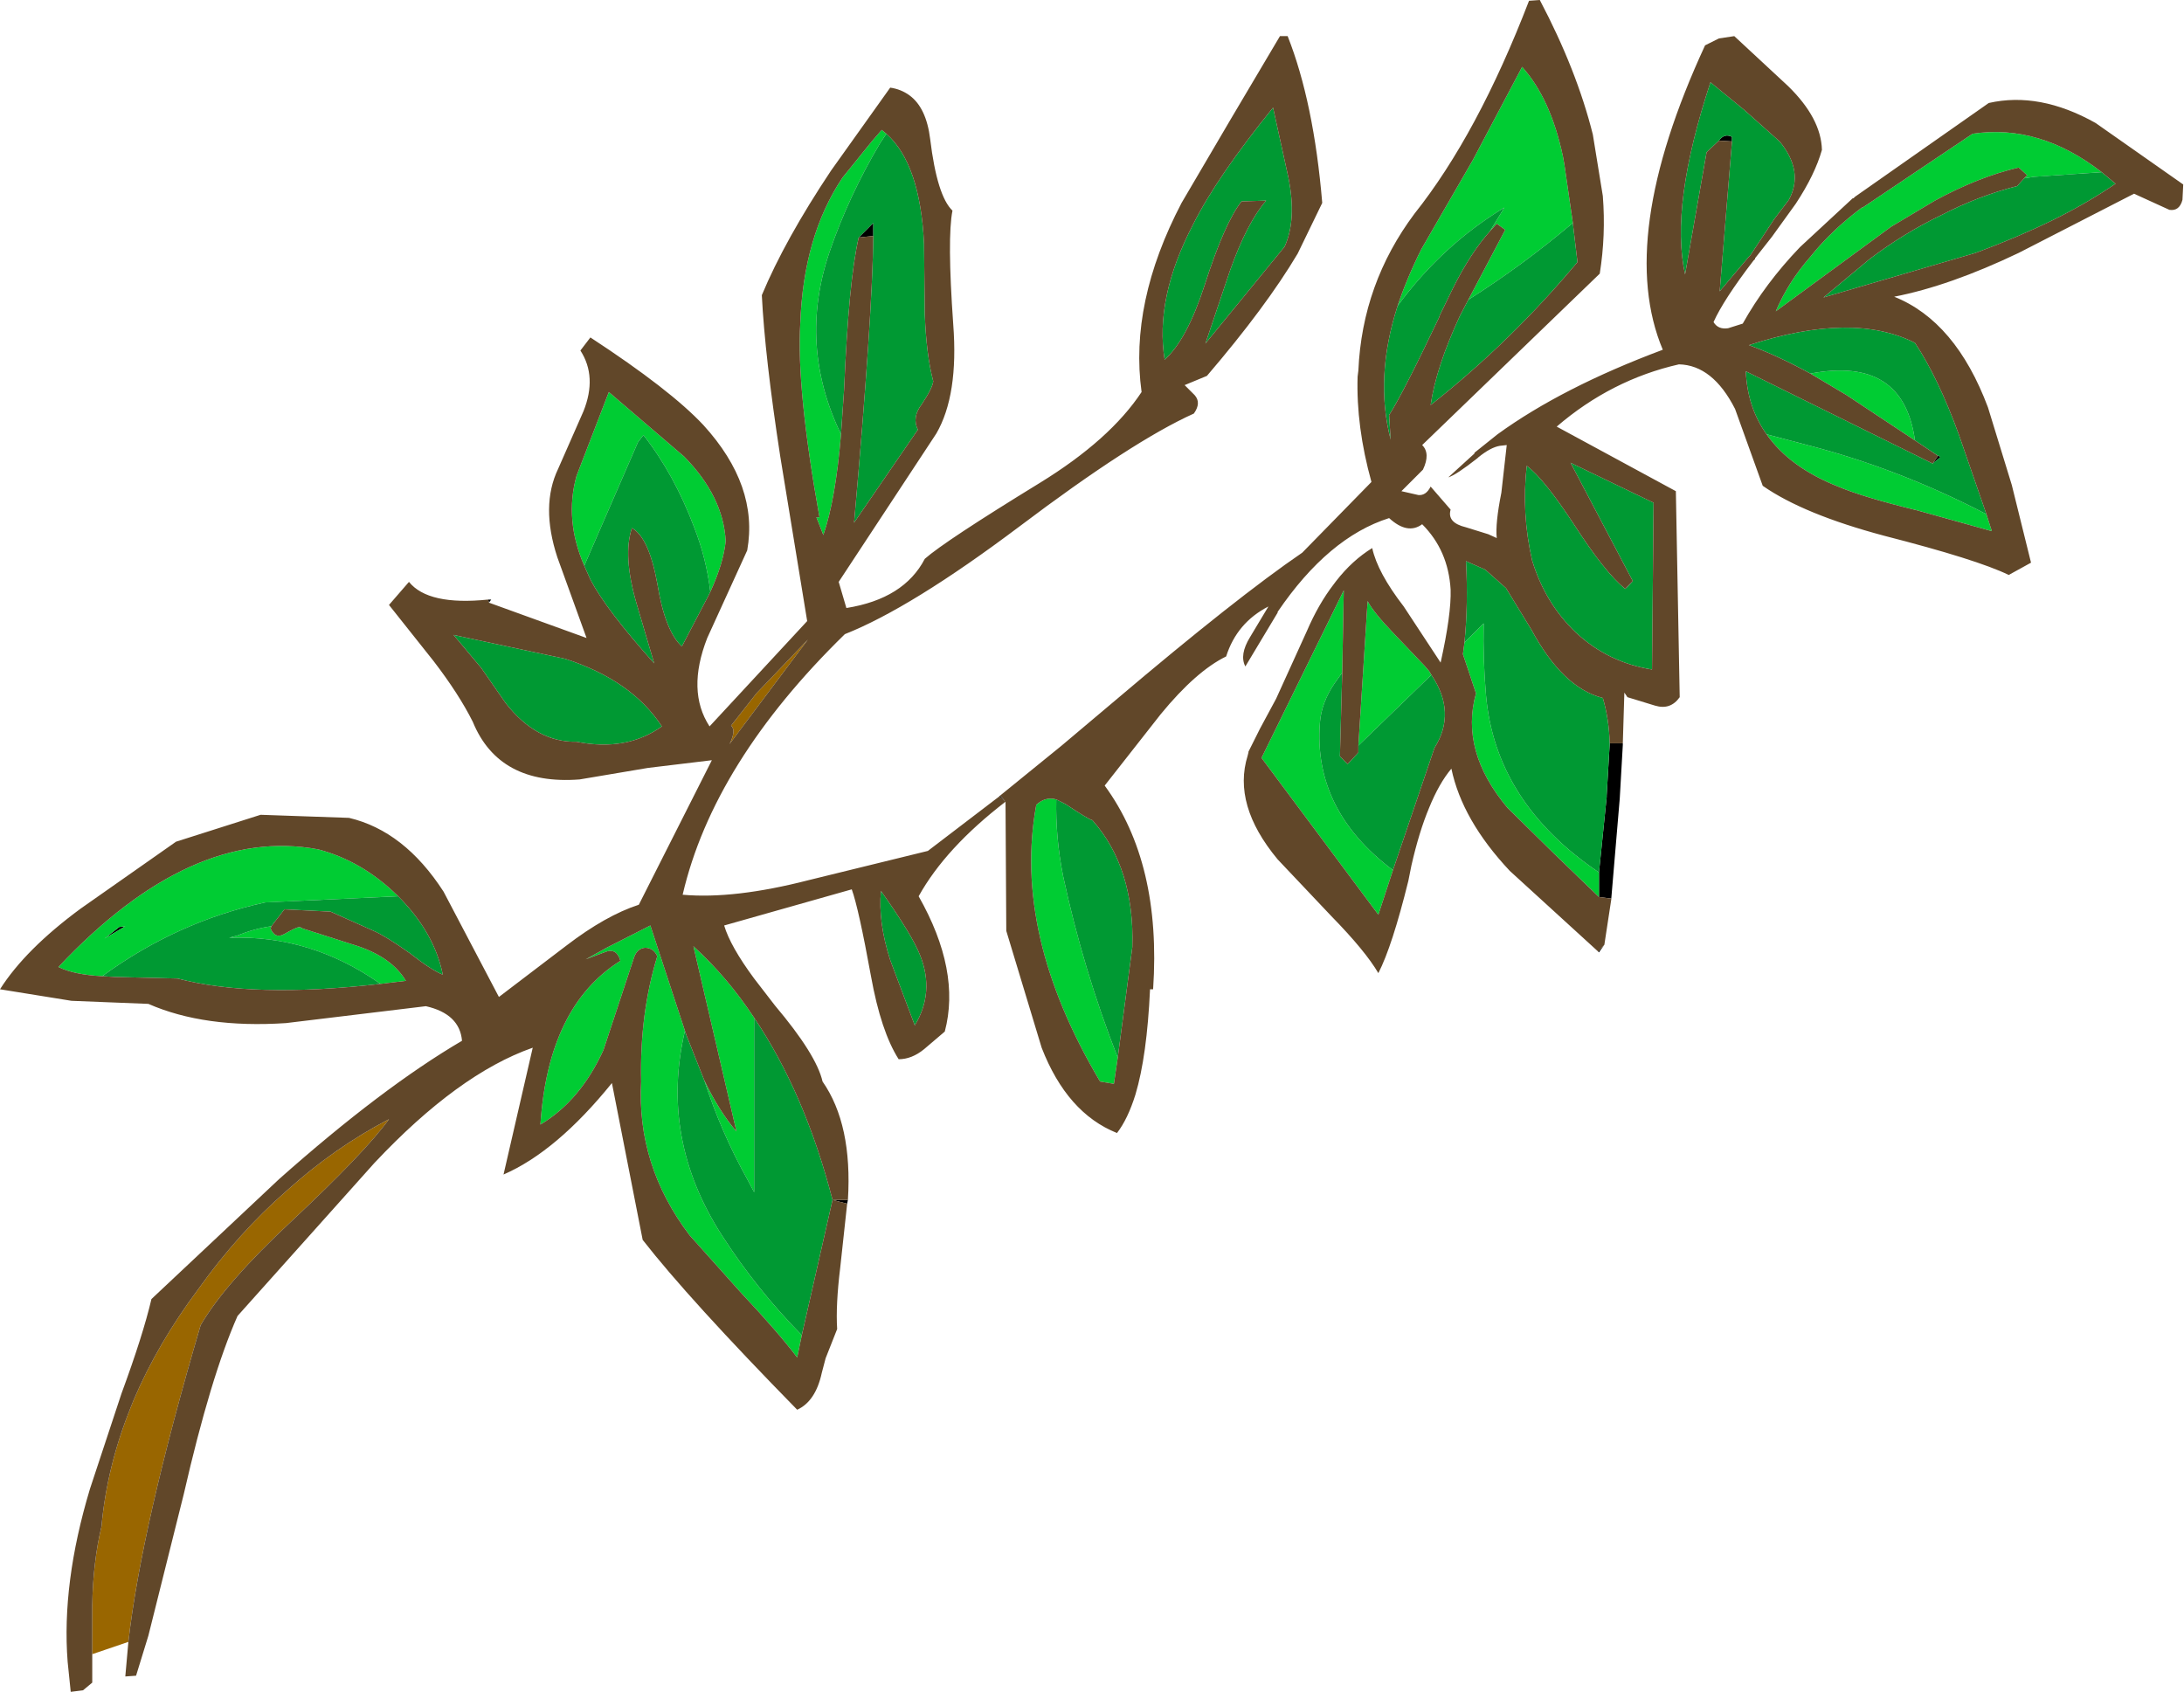 <?xml version="1.0" encoding="UTF-8" standalone="no"?>
<svg xmlns:xlink="http://www.w3.org/1999/xlink" height="110.05px" width="142.05px" xmlns="http://www.w3.org/2000/svg">
  <g transform="matrix(1.0, 0.0, 0.0, 1.0, 71.0, 55.05)">
    <path d="M34.55 -6.7 L34.55 -6.6 34.35 -3.1 33.8 3.4 33.0 3.3 33.0 1.7 33.5 -3.2 33.5 -3.3 33.7 -6.7 34.55 -6.7 M33.35 6.4 L33.0 6.9 32.95 6.85 33.35 6.4 M-15.85 23.0 L-15.9 23.25 -16.85 23.0 -15.85 23.0 M-39.25 -16.05 L-39.05 -16.05 -39.2 -15.85 -39.25 -16.05 M-6.0 -3.25 L-5.95 -3.3 -5.6 -2.9 -6.0 -3.25 M41.65 -45.85 L40.8 -45.9 Q41.15 -46.4 41.65 -46.15 L41.65 -45.85 M34.7 -16.75 L35.2 -17.25 34.75 -16.75 34.7 -16.75 M54.7 -24.9 L55.05 -25.4 55.1 -25.4 55.2 -25.3 54.7 -24.9 M-15.15 -39.6 L-14.2 -40.55 -14.2 -39.7 -15.15 -39.6 M-63.25 5.25 L-62.85 5.2 -64.2 6.0 -63.25 5.25" fill="#000000" fill-rule="evenodd" stroke="none"/>
    <path d="M24.5 -35.55 L26.9 -40.1 26.35 -40.5 25.9 -40.0 26.85 -41.55 Q22.8 -39.1 19.9 -35.15 20.5 -36.95 21.45 -38.85 L24.8 -44.65 28.0 -50.7 Q29.85 -48.65 30.65 -44.9 L30.75 -44.35 31.3 -40.55 Q28.05 -37.8 24.5 -35.55 M17.35 -6.55 L17.95 -15.95 Q18.35 -15.2 19.6 -13.9 L21.65 -11.75 21.95 -11.4 22.1 -11.15 17.35 -6.55 M19.6 1.55 L18.65 4.45 11.05 -5.75 16.4 -16.65 16.3 -11.3 15.8 -10.6 Q14.95 -9.35 14.85 -8.05 14.4 -2.35 19.6 1.55 M33.0 3.3 L30.05 0.45 27.05 -2.5 Q23.95 -6.2 25.0 -9.95 L24.15 -12.5 24.25 -13.25 25.5 -14.5 Q25.45 -12.15 25.65 -9.85 26.25 -2.85 33.0 1.7 L33.0 3.3 M60.65 -43.45 L60.85 -43.65 60.3 -44.15 Q57.7 -43.55 54.85 -42.0 L52.0 -40.3 44.5 -34.8 Q45.3 -36.7 46.75 -38.35 48.1 -40.05 50.1 -41.55 L50.15 -41.55 57.3 -46.35 Q61.65 -47.0 65.7 -43.85 L61.3 -43.55 60.65 -43.45 M58.2 -21.6 L58.55 -20.5 53.7 -21.85 Q50.2 -22.7 48.55 -23.4 45.4 -24.65 43.9 -26.8 L46.55 -26.1 Q52.55 -24.55 58.2 -21.6 M53.55 -26.4 L49.1 -29.35 46.75 -30.75 Q52.8 -31.9 53.55 -26.4 M-13.35 -46.35 L-13.75 -45.75 Q-15.8 -42.3 -17.05 -38.65 -19.1 -32.6 -16.3 -26.8 -16.65 -22.55 -17.45 -20.25 L-17.9 -21.4 -17.7 -21.4 Q-19.2 -29.75 -18.95 -34.0 -18.75 -39.7 -16.2 -43.5 L-14.3 -45.85 -13.65 -46.6 -13.35 -46.35 M-24.8 -16.55 Q-25.05 -18.7 -25.85 -20.75 -27.15 -24.2 -29.15 -26.75 L-29.5 -26.3 -33.0 -18.25 Q-34.3 -21.25 -33.5 -24.1 L-31.4 -29.55 -26.5 -25.35 Q-23.95 -22.75 -23.8 -19.85 -23.95 -18.4 -24.8 -16.55 M1.7 13.75 L1.45 15.45 0.55 15.3 Q-5.15 5.7 -3.6 -2.7 -3.0 -3.25 -2.3 -3.05 -2.35 -0.55 -1.85 1.95 -0.55 8.0 1.7 13.75 M-18.85 31.8 L-19.15 33.25 Q-20.4 31.6 -22.75 29.1 L-26.15 25.3 Q-29.6 20.75 -29.3 15.3 -29.4 10.9 -28.25 7.15 -28.5 6.6 -29.05 6.6 -29.55 6.65 -29.75 7.2 L-31.75 13.25 Q-33.25 16.55 -35.85 18.1 -35.35 10.4 -30.65 7.45 -30.9 6.55 -31.7 6.9 L-32.9 7.35 -31.55 6.6 -28.7 5.15 -26.45 12.0 Q-28.1 19.0 -24.05 25.3 -21.8 28.8 -18.85 31.8 M-25.2 15.2 Q-24.25 17.2 -23.1 18.55 L-25.9 6.5 Q-23.7 8.5 -21.95 11.15 L-21.95 22.5 -22.4 21.65 Q-24.1 18.6 -25.2 15.2 M-64.35 8.45 Q-66.2 8.35 -67.2 7.85 -58.55 -1.35 -50.3 0.2 -47.45 0.95 -45.15 3.2 L-45.1 3.25 -53.75 3.65 Q-59.5 4.9 -64.35 8.45 M-53.35 5.2 L-53.4 5.35 Q-53.1 6.05 -52.5 5.7 -51.8 5.3 -51.55 5.25 L-51.3 5.35 -47.7 6.5 Q-45.5 7.25 -44.6 8.75 L-46.25 8.95 Q-50.8 5.75 -56.1 5.95 L-55.55 5.8 Q-54.45 5.35 -53.35 5.2 M-63.25 5.25 L-64.2 6.0 -62.85 5.2 -63.25 5.25" fill="#00cc33" fill-rule="evenodd" stroke="none"/>
    <path d="M40.8 -45.9 L40.0 -45.15 38.6 -37.2 Q37.6 -41.65 40.25 -49.7 L42.45 -47.9 44.75 -45.85 Q46.35 -43.9 45.35 -42.05 L44.4 -40.8 42.85 -38.45 42.75 -38.35 40.85 -36.1 41.65 -45.85 41.65 -46.15 Q41.15 -46.4 40.8 -45.9 M31.3 -40.55 L31.6 -38.0 Q27.25 -32.8 22.05 -28.7 22.4 -31.15 23.95 -34.5 L24.5 -35.55 Q28.05 -37.8 31.3 -40.55 M25.9 -40.0 Q24.65 -38.6 23.5 -36.3 L22.65 -34.55 22.6 -34.4 Q20.25 -29.45 19.35 -28.05 L19.45 -26.45 Q18.4 -30.5 19.9 -35.15 22.8 -39.1 26.85 -41.55 L25.9 -40.0 M12.8 -43.5 Q13.35 -40.75 12.55 -39.0 L7.4 -32.7 9.0 -37.45 Q10.1 -40.55 11.35 -42.0 L9.75 -41.95 Q8.65 -40.55 7.35 -36.5 6.2 -32.95 4.75 -31.65 4.1 -35.65 6.6 -40.45 8.15 -43.55 11.8 -48.05 L12.8 -43.5 M22.1 -11.15 Q23.75 -8.7 22.3 -6.4 L19.6 1.55 Q14.4 -2.35 14.85 -8.05 14.95 -9.35 15.8 -10.6 L16.3 -11.3 16.15 -5.85 16.65 -5.35 17.35 -6.1 17.35 -6.55 22.1 -11.15 M35.2 -17.25 L31.15 -24.95 36.55 -22.35 36.45 -11.5 Q33.6 -11.95 31.5 -13.9 29.5 -15.8 28.65 -18.6 27.95 -21.65 28.3 -24.75 29.4 -23.95 31.4 -20.9 33.4 -17.8 34.7 -16.75 L34.75 -16.75 35.2 -17.25 M24.25 -13.25 Q24.5 -15.75 24.35 -18.55 L25.6 -18.0 26.95 -16.8 28.6 -14.1 Q30.65 -10.3 33.25 -9.65 33.65 -8.3 33.7 -6.7 L33.5 -3.3 33.5 -3.2 33.0 1.7 Q26.25 -2.85 25.65 -9.85 25.45 -12.15 25.5 -14.5 L24.25 -13.25 M65.7 -43.85 L66.6 -43.1 Q64.7 -41.8 62.45 -40.7 60.2 -39.6 57.5 -38.6 L47.6 -35.7 50.6 -38.2 Q52.85 -39.9 55.25 -41.05 57.65 -42.3 60.2 -42.95 L60.65 -43.45 61.3 -43.55 65.7 -43.85 M46.75 -30.75 Q44.55 -31.95 42.75 -32.6 49.5 -34.8 53.55 -32.75 55.05 -30.5 56.4 -26.8 L58.2 -21.6 Q52.55 -24.55 46.55 -26.1 L43.9 -26.8 Q42.65 -28.55 42.55 -30.9 L54.7 -24.9 55.2 -25.3 55.1 -25.4 55.05 -25.4 53.55 -26.4 Q52.8 -31.9 46.75 -30.75 M-16.3 -26.8 Q-19.1 -32.6 -17.05 -38.65 -15.8 -42.3 -13.75 -45.75 L-13.35 -46.35 Q-11.15 -44.4 -10.9 -39.2 L-10.85 -34.6 Q-10.75 -31.95 -10.3 -30.25 -10.35 -29.8 -11.05 -28.75 -11.7 -27.9 -11.3 -27.1 L-15.45 -21.05 Q-14.25 -34.6 -14.2 -39.7 L-14.2 -40.55 -15.15 -39.6 Q-15.8 -36.8 -16.1 -29.7 L-16.3 -26.8 M-33.0 -18.25 L-29.5 -26.3 -29.15 -26.75 Q-27.15 -24.2 -25.85 -20.75 -25.05 -18.7 -24.8 -16.55 L-24.95 -16.25 -26.65 -13.0 Q-27.75 -14.0 -28.25 -17.1 -28.8 -20.1 -29.9 -20.7 -30.5 -18.9 -29.6 -15.8 L-28.45 -11.9 Q-31.55 -15.35 -32.6 -17.35 L-33.0 -18.25 M-38.1 -9.3 L-39.7 -11.6 -41.5 -13.75 -34.25 -12.2 Q-29.9 -10.8 -27.95 -7.8 -30.25 -6.15 -33.5 -6.8 -36.1 -6.75 -38.1 -9.3 M-2.3 -3.05 L-1.7 -2.75 Q-0.2 -1.75 0.05 -1.7 2.8 1.4 2.65 6.55 L1.7 13.75 Q-0.55 8.0 -1.85 1.95 -2.35 -0.55 -2.3 -3.05 M-13.1 7.4 Q-13.9 4.9 -13.7 2.9 -11.65 5.8 -11.15 7.1 -10.2 9.5 -11.5 11.65 L-13.1 7.4 M-16.85 23.0 L-18.85 31.8 Q-21.8 28.8 -24.05 25.3 -28.1 19.0 -26.45 12.0 L-26.35 12.3 -25.2 15.2 Q-24.1 18.6 -22.4 21.65 L-21.95 22.5 -21.95 11.15 Q-18.65 16.05 -16.85 23.0 M-45.1 3.25 Q-42.75 5.6 -42.2 8.35 -42.95 8.05 -44.35 6.95 -45.9 5.85 -46.7 5.5 L-49.5 4.25 -52.5 4.1 -53.35 5.2 Q-54.45 5.35 -55.55 5.8 L-56.1 5.95 Q-50.8 5.75 -46.25 8.95 -54.55 9.9 -59.45 8.6 L-63.5 8.5 -64.35 8.45 Q-59.5 4.9 -53.75 3.65 L-45.1 3.25 M-51.55 5.25 L-51.5 5.25 -51.3 5.35 -51.55 5.25" fill="#009933" fill-rule="evenodd" stroke="none"/>
    <path d="M-62.65 51.75 L-65.0 52.55 -65.0 49.35 Q-64.95 46.55 -64.4 44.25 -64.05 40.35 -62.5 36.5 L-62.3 36.0 Q-60.75 32.35 -58.1 28.8 -55.5 25.15 -52.35 22.4 -49.25 19.6 -45.7 17.75 -47.25 19.9 -52.0 24.35 -56.35 28.4 -57.95 31.15 -61.8 44.25 -62.65 51.75 M-21.8 -9.95 L-18.45 -13.45 -23.55 -6.65 Q-23.1 -7.55 -23.45 -7.85 L-21.8 -9.95" fill="#996600" fill-rule="evenodd" stroke="none"/>
    <path d="M-5.95 -3.3 L-1.95 -6.55 1.55 -9.5 Q9.45 -16.2 13.7 -19.1 L18.2 -23.7 Q17.2 -27.3 17.3 -30.55 L17.35 -30.95 Q17.6 -36.6 21.0 -41.15 25.1 -46.3 28.45 -55.0 L29.15 -55.05 Q31.55 -50.5 32.6 -46.3 L33.25 -42.3 Q33.45 -39.75 33.05 -37.25 L21.5 -26.1 Q22.05 -25.55 21.55 -24.5 L20.15 -23.1 21.25 -22.85 Q21.75 -22.8 22.05 -23.4 L23.35 -21.9 Q23.1 -21.05 24.35 -20.75 L25.8 -20.3 26.35 -20.05 Q26.25 -21.0 26.65 -23.0 L27.0 -26.1 26.55 -26.05 Q25.95 -25.95 25.15 -25.3 L25.1 -25.25 Q23.7 -24.15 23.2 -24.0 L24.9 -25.55 24.9 -25.6 26.4 -26.8 Q30.6 -29.85 37.15 -32.3 34.1 -39.55 39.9 -52.1 L40.8 -52.55 41.8 -52.7 45.3 -49.45 Q47.45 -47.35 47.5 -45.3 47.05 -43.7 45.8 -41.8 L44.25 -39.65 43.15 -38.25 43.15 -38.2 43.05 -38.1 Q41.1 -35.55 40.45 -34.1 40.75 -33.6 41.4 -33.7 L42.35 -34.0 Q43.8 -36.6 46.05 -38.95 L46.1 -39.0 49.5 -42.15 49.55 -42.15 49.65 -42.25 58.35 -48.35 Q61.65 -49.1 65.3 -47.05 L71.0 -43.05 70.95 -42.05 Q70.75 -41.3 70.1 -41.4 L67.8 -42.45 60.3 -38.6 Q55.8 -36.45 52.2 -35.75 56.2 -34.15 58.3 -28.55 L59.85 -23.5 61.1 -18.45 59.65 -17.65 Q57.6 -18.65 51.55 -20.2 46.3 -21.6 43.65 -23.45 L41.85 -28.45 Q40.4 -31.3 38.2 -31.35 33.8 -30.35 30.25 -27.3 L38.0 -23.1 38.25 -9.7 Q37.65 -8.85 36.65 -9.15 L34.85 -9.7 34.65 -10.0 34.55 -6.7 33.7 -6.7 Q33.65 -8.3 33.25 -9.65 30.65 -10.3 28.6 -14.1 L26.95 -16.8 25.6 -18.0 24.35 -18.55 Q24.5 -15.75 24.25 -13.25 L24.15 -12.5 25.0 -9.95 Q23.95 -6.2 27.05 -2.5 L30.05 0.45 33.0 3.3 33.8 3.4 33.8 3.45 33.35 6.4 32.95 6.85 27.2 1.6 Q24.1 -1.7 23.4 -5.05 22.6 -4.1 21.95 -2.5 21.3 -0.95 20.8 1.25 L20.6 2.25 Q19.55 6.5 18.65 8.25 17.8 6.8 15.6 4.55 L12.1 0.85 Q9.15 -2.7 10.15 -5.9 L10.2 -6.1 10.2 -6.15 10.95 -7.65 12.0 -9.6 14.0 -14.0 Q14.75 -15.75 15.75 -17.05 L15.9 -17.25 Q16.95 -18.6 18.25 -19.4 18.6 -17.8 20.3 -15.6 L22.7 -11.95 Q23.4 -15.1 23.35 -16.7 23.2 -19.25 21.5 -20.95 20.55 -20.25 19.35 -21.35 15.4 -20.1 12.1 -15.25 L12.1 -15.2 10.0 -11.7 Q9.6 -12.45 10.3 -13.6 L11.5 -15.6 Q9.45 -14.55 8.75 -12.35 6.8 -11.4 4.5 -8.6 L0.85 -3.95 Q4.55 1.1 4.0 9.3 L3.8 9.3 Q3.6 13.65 2.85 16.15 2.35 17.75 1.65 18.65 -1.6 17.35 -3.25 13.1 L-5.55 5.5 -5.6 -2.9 Q-9.5 0.1 -11.25 3.25 -8.5 8.1 -9.55 12.05 L-10.9 13.2 Q-11.7 13.85 -12.55 13.85 -13.7 12.05 -14.35 8.45 -15.15 4.05 -15.6 2.8 L-23.9 5.15 Q-23.5 6.5 -21.95 8.6 L-20.6 10.35 Q-17.9 13.55 -17.5 15.3 -15.55 18.1 -15.85 23.0 L-16.85 23.0 -15.9 23.25 -16.35 27.4 Q-16.65 29.85 -16.55 31.4 L-17.3 33.3 -17.55 34.25 Q-17.95 36.1 -19.15 36.65 -26.2 29.45 -29.2 25.6 L-31.2 15.4 Q-34.8 19.85 -38.25 21.35 L-36.35 13.1 Q-41.2 14.8 -46.65 20.6 L-55.55 30.55 Q-57.3 34.5 -59.05 42.15 L-61.35 51.35 -62.15 53.95 -62.85 54.0 -62.65 51.75 Q-61.8 44.25 -57.95 31.15 -56.35 28.4 -52.0 24.35 -47.25 19.9 -45.7 17.75 -49.25 19.6 -52.35 22.4 -55.5 25.15 -58.1 28.8 -60.75 32.35 -62.3 36.0 L-62.5 36.5 Q-64.05 40.35 -64.4 44.25 -64.95 46.55 -65.0 49.35 L-65.0 52.55 -65.0 54.4 -65.6 54.9 -66.4 55.0 -66.6 53.05 Q-67.0 47.95 -65.15 41.8 L-63.1 35.6 Q-61.7 31.8 -61.15 29.45 L-52.85 21.65 Q-46.15 15.7 -40.95 12.65 -41.1 10.9 -43.3 10.4 L-52.4 11.5 Q-57.7 11.85 -61.35 10.25 L-66.35 10.05 -71.0 9.3 Q-69.35 6.7 -65.75 4.05 L-59.55 -0.3 -54.05 -2.05 -48.3 -1.85 Q-44.7 -1.0 -42.15 2.95 L-38.55 9.8 -34.15 6.45 Q-31.6 4.5 -29.45 3.8 L-24.7 -5.6 -28.85 -5.1 -33.3 -4.35 Q-38.55 -3.95 -40.25 -8.1 -41.15 -9.9 -42.8 -12.05 L-45.7 -15.7 -44.4 -17.2 Q-43.15 -15.65 -39.25 -16.05 L-39.2 -15.85 -32.85 -13.55 -34.75 -18.8 Q-35.85 -22.15 -34.7 -24.55 L-33.05 -28.3 Q-32.15 -30.55 -33.25 -32.25 L-32.6 -33.1 Q-27.4 -29.7 -25.25 -27.4 -21.65 -23.45 -22.4 -19.25 L-25.0 -13.55 Q-26.35 -10.1 -24.85 -7.8 L-18.5 -14.65 -20.25 -25.35 Q-21.25 -31.85 -21.45 -35.85 -19.95 -39.45 -16.95 -43.95 L-13.1 -49.35 Q-12.4 -49.25 -11.85 -48.85 -10.75 -48.05 -10.5 -46.0 -10.05 -42.3 -9.05 -41.35 -9.4 -39.6 -9.0 -33.95 -8.65 -29.35 -10.1 -26.85 L-16.45 -17.2 -15.95 -15.5 Q-12.2 -16.1 -10.85 -18.7 -9.55 -19.85 -3.35 -23.65 1.2 -26.45 3.25 -29.55 2.45 -35.35 5.85 -41.85 L9.05 -47.3 12.25 -52.7 12.75 -52.7 Q14.45 -48.4 15.0 -41.85 L13.4 -38.55 Q11.35 -35.1 7.5 -30.6 L6.05 -30.0 6.7 -29.35 Q7.15 -28.85 6.65 -28.15 2.65 -26.35 -4.7 -20.8 -11.75 -15.5 -16.05 -13.8 -24.6 -5.45 -26.6 3.15 -23.25 3.45 -18.4 2.2 L-10.65 0.3 -6.0 -3.25 -5.6 -2.9 -5.95 -3.3 M41.65 -45.85 L40.85 -36.1 42.75 -38.35 42.85 -38.45 44.4 -40.8 45.35 -42.05 Q46.35 -43.9 44.75 -45.85 L42.45 -47.9 40.25 -49.7 Q37.6 -41.65 38.6 -37.2 L40.0 -45.15 40.8 -45.9 41.65 -45.85 M24.5 -35.55 L23.95 -34.5 Q22.4 -31.15 22.05 -28.7 27.25 -32.8 31.6 -38.0 L31.3 -40.55 30.75 -44.35 30.65 -44.9 Q29.85 -48.65 28.0 -50.7 L24.8 -44.65 21.45 -38.85 Q20.5 -36.95 19.9 -35.15 18.4 -30.5 19.45 -26.45 L19.35 -28.05 Q20.25 -29.45 22.6 -34.4 L22.65 -34.55 23.5 -36.3 Q24.65 -38.6 25.9 -40.0 L26.35 -40.5 26.9 -40.1 24.5 -35.55 M12.8 -43.5 L11.8 -48.05 Q8.15 -43.55 6.6 -40.45 4.1 -35.65 4.75 -31.65 6.2 -32.95 7.35 -36.5 8.65 -40.55 9.75 -41.95 L11.35 -42.0 Q10.1 -40.55 9.0 -37.45 L7.4 -32.7 12.55 -39.0 Q13.35 -40.75 12.8 -43.5 M22.1 -11.15 L21.95 -11.4 21.65 -11.75 19.6 -13.9 Q18.35 -15.2 17.95 -15.95 L17.35 -6.55 17.35 -6.1 16.65 -5.35 16.15 -5.85 16.3 -11.3 16.4 -16.65 11.05 -5.75 18.65 4.45 19.6 1.55 22.3 -6.4 Q23.75 -8.7 22.1 -11.15 M34.7 -16.75 Q33.4 -17.8 31.4 -20.9 29.4 -23.95 28.3 -24.75 27.95 -21.65 28.65 -18.6 29.5 -15.8 31.5 -13.9 33.6 -11.95 36.45 -11.5 L36.55 -22.35 31.15 -24.95 35.2 -17.25 34.7 -16.75 M60.65 -43.45 L60.2 -42.95 Q57.65 -42.3 55.25 -41.05 52.85 -39.9 50.6 -38.2 L47.6 -35.7 57.5 -38.6 Q60.2 -39.6 62.45 -40.7 64.7 -41.8 66.6 -43.1 L65.7 -43.85 Q61.65 -47.0 57.3 -46.35 L50.15 -41.55 50.1 -41.55 Q48.1 -40.05 46.75 -38.35 45.3 -36.7 44.5 -34.8 L52.0 -40.3 54.85 -42.0 Q57.7 -43.55 60.3 -44.15 L60.85 -43.65 60.65 -43.45 M58.2 -21.6 L56.4 -26.8 Q55.05 -30.5 53.55 -32.75 49.5 -34.8 42.75 -32.6 44.55 -31.95 46.75 -30.75 L49.1 -29.35 53.55 -26.4 55.05 -25.4 54.7 -24.9 42.55 -30.9 Q42.65 -28.55 43.9 -26.8 45.4 -24.65 48.55 -23.4 50.2 -22.7 53.7 -21.85 L58.55 -20.5 58.2 -21.6 M-13.35 -46.35 L-13.65 -46.6 -14.3 -45.85 -16.2 -43.5 Q-18.75 -39.7 -18.95 -34.0 -19.2 -29.75 -17.7 -21.4 L-17.9 -21.4 -17.45 -20.25 Q-16.65 -22.55 -16.3 -26.8 L-16.1 -29.7 Q-15.8 -36.8 -15.15 -39.6 L-14.2 -39.7 Q-14.25 -34.6 -15.45 -21.05 L-11.3 -27.1 Q-11.7 -27.9 -11.05 -28.75 -10.35 -29.8 -10.3 -30.25 -10.75 -31.95 -10.85 -34.6 L-10.9 -39.2 Q-11.15 -44.4 -13.35 -46.35 M-24.8 -16.55 Q-23.95 -18.4 -23.8 -19.85 -23.95 -22.75 -26.5 -25.35 L-31.4 -29.55 -33.5 -24.1 Q-34.3 -21.25 -33.0 -18.25 L-32.6 -17.35 Q-31.55 -15.35 -28.45 -11.9 L-29.6 -15.8 Q-30.5 -18.9 -29.9 -20.7 -28.8 -20.1 -28.25 -17.1 -27.75 -14.0 -26.65 -13.0 L-24.95 -16.25 -24.8 -16.55 M-38.1 -9.3 Q-36.1 -6.75 -33.5 -6.8 -30.25 -6.15 -27.95 -7.8 -29.9 -10.8 -34.25 -12.2 L-41.5 -13.75 -39.7 -11.6 -38.1 -9.3 M-21.8 -9.95 L-23.45 -7.85 Q-23.1 -7.55 -23.55 -6.65 L-18.45 -13.45 -21.8 -9.95 M-2.3 -3.05 Q-3.0 -3.25 -3.6 -2.7 -5.15 5.7 0.55 15.3 L1.45 15.45 1.7 13.75 2.65 6.55 Q2.8 1.4 0.05 -1.7 -0.2 -1.75 -1.7 -2.75 L-2.3 -3.05 M-13.1 7.4 L-11.5 11.65 Q-10.2 9.5 -11.15 7.1 -11.65 5.8 -13.7 2.9 -13.9 4.9 -13.1 7.4 M-18.85 31.8 L-16.85 23.0 Q-18.65 16.05 -21.95 11.15 -23.7 8.5 -25.9 6.5 L-23.1 18.55 Q-24.25 17.2 -25.2 15.2 L-26.35 12.3 -26.45 12.0 -28.7 5.15 -31.55 6.6 -32.9 7.35 -31.7 6.9 Q-30.9 6.55 -30.65 7.45 -35.35 10.4 -35.85 18.1 -33.25 16.55 -31.75 13.25 L-29.75 7.2 Q-29.55 6.65 -29.05 6.6 -28.5 6.6 -28.25 7.15 -29.4 10.9 -29.3 15.3 -29.6 20.75 -26.15 25.3 L-22.75 29.1 Q-20.4 31.6 -19.15 33.25 L-18.85 31.8 M-45.1 3.25 L-45.15 3.2 Q-47.45 0.95 -50.3 0.2 -58.55 -1.35 -67.2 7.85 -66.2 8.35 -64.35 8.45 L-63.5 8.5 -59.45 8.6 Q-54.55 9.9 -46.25 8.95 L-44.6 8.75 Q-45.5 7.25 -47.7 6.5 L-51.3 5.35 -51.5 5.25 -51.55 5.25 Q-51.8 5.3 -52.5 5.7 -53.1 6.05 -53.4 5.35 L-53.35 5.2 -52.5 4.1 -49.5 4.25 -46.7 5.5 Q-45.9 5.85 -44.35 6.95 -42.95 8.05 -42.2 8.35 -42.75 5.6 -45.1 3.25" fill="#614729" fill-rule="evenodd" stroke="none"/>
  </g>
</svg>
